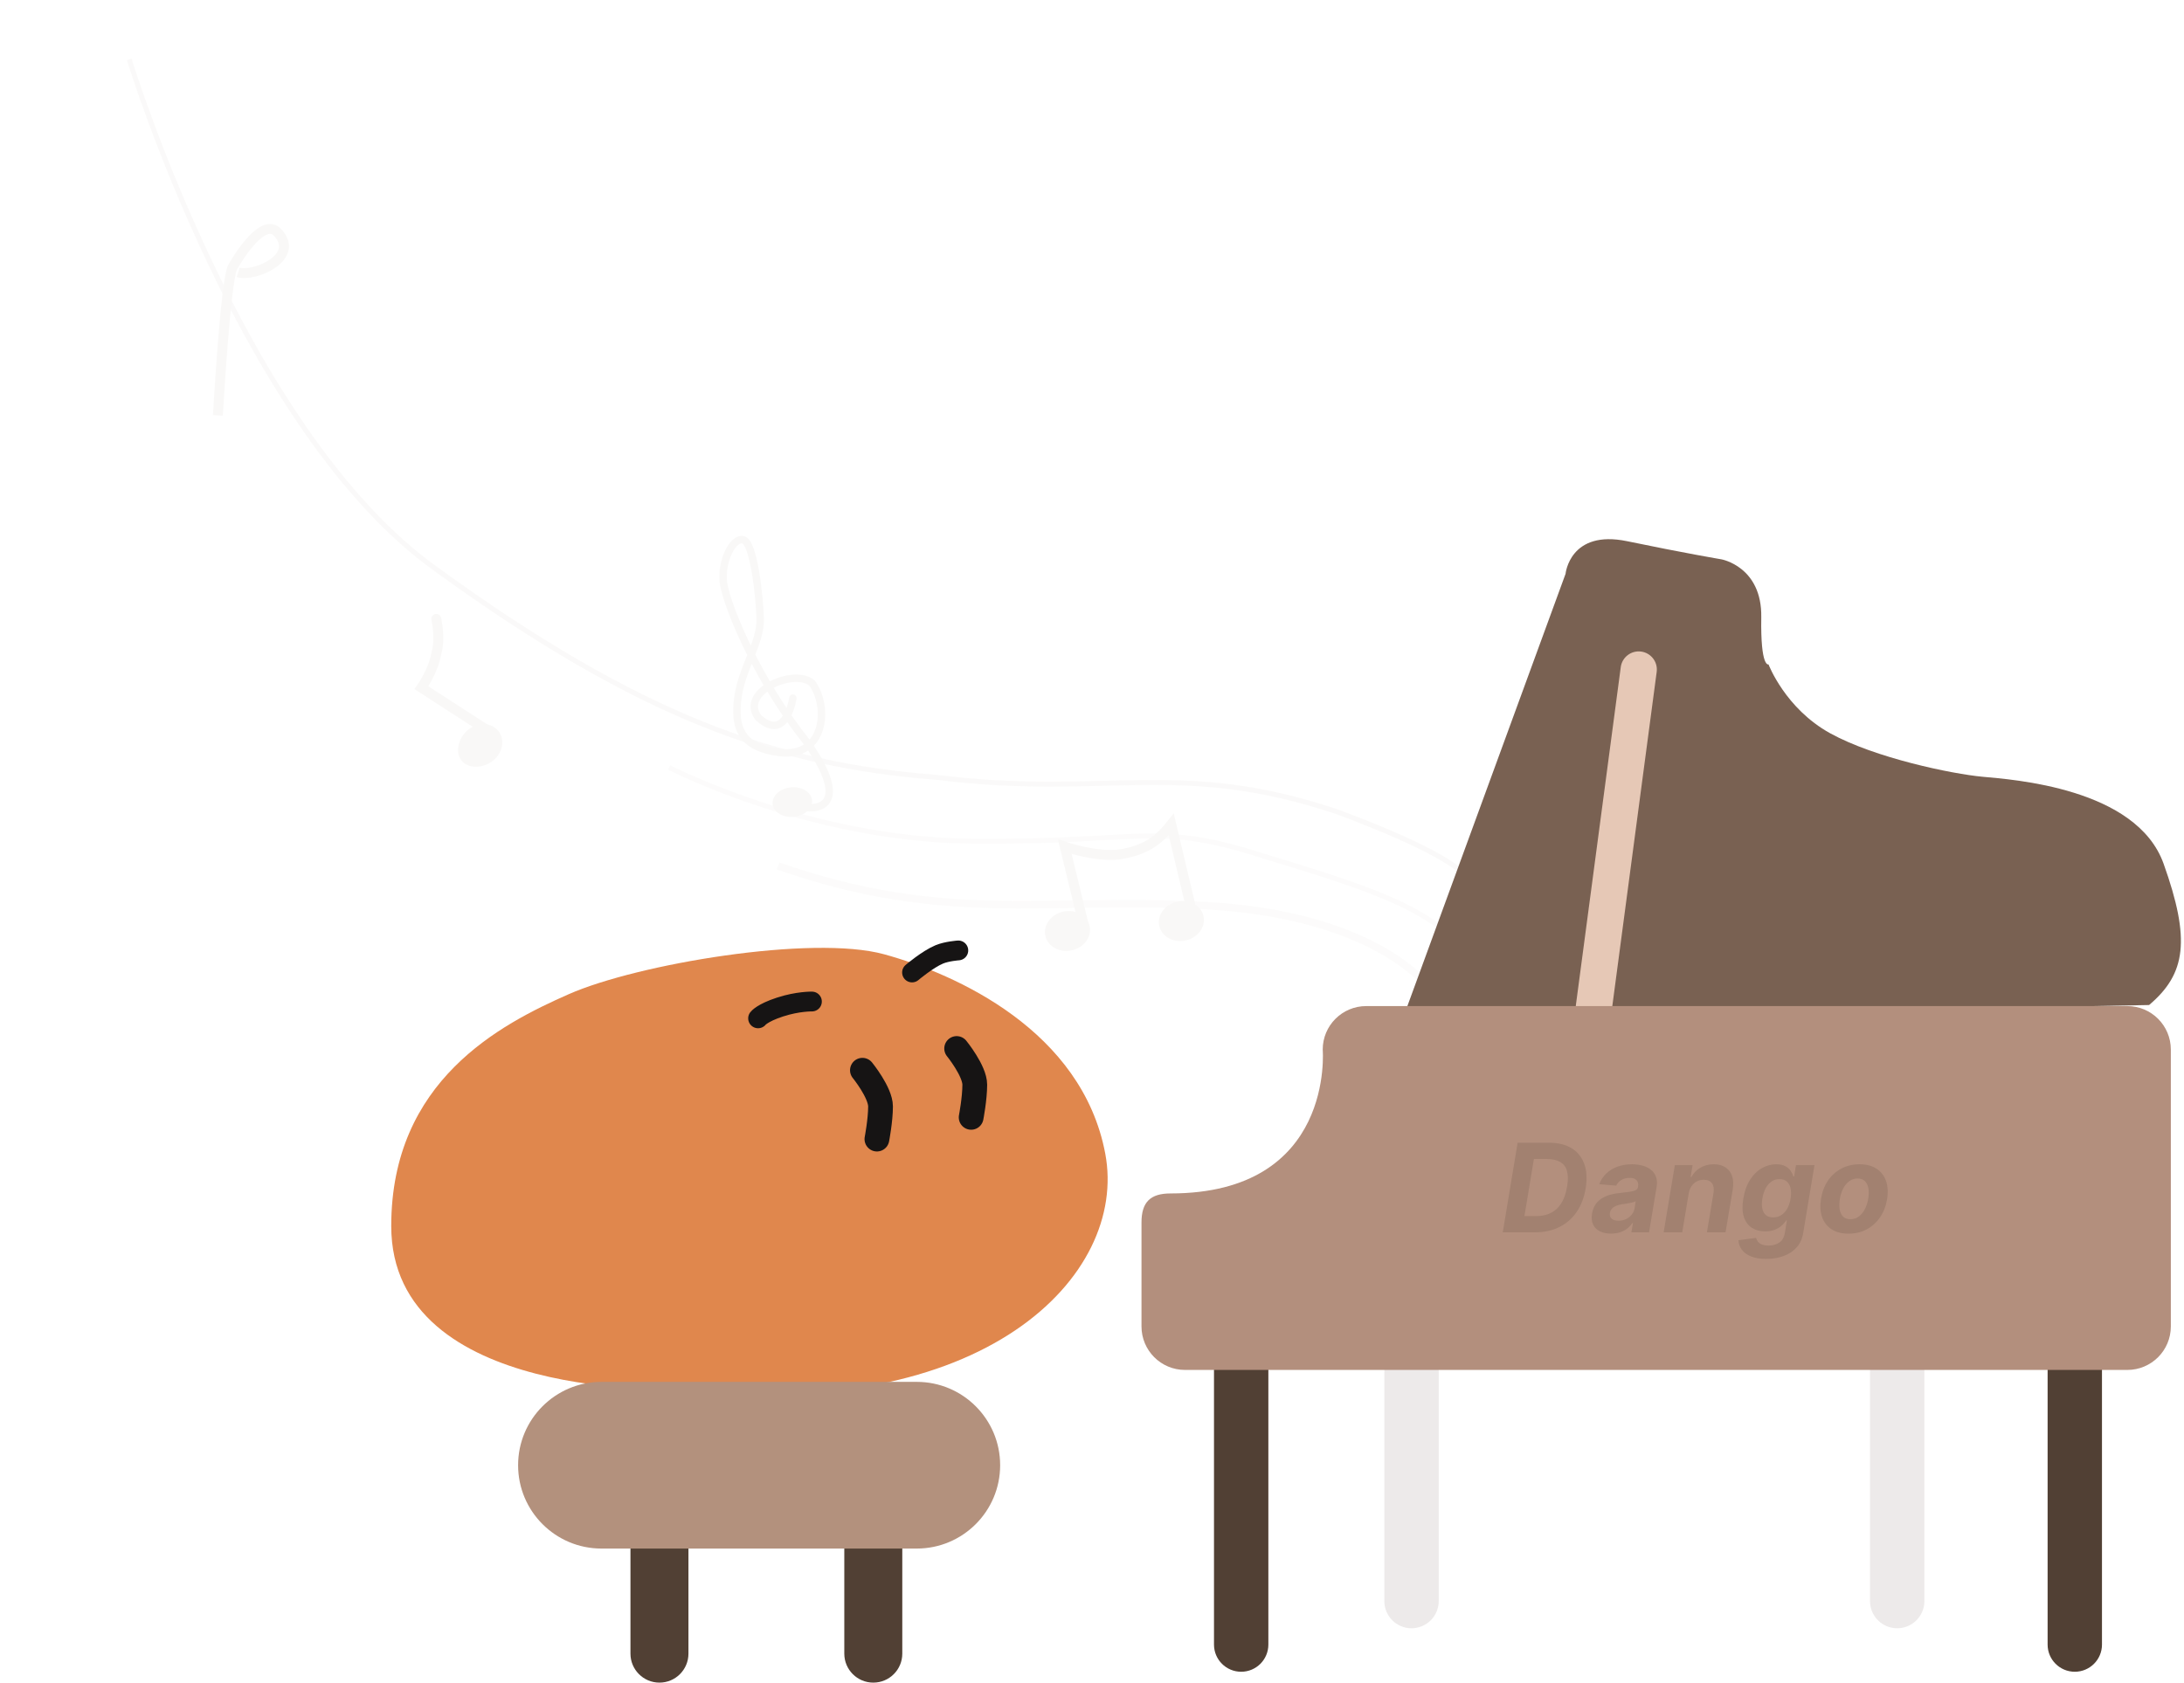 <svg width="441" height="340" viewBox="0 0 441 340" fill="none" xmlns="http://www.w3.org/2000/svg">
<g opacity="0.8" filter="url(#filter0_dddddd_5_868)">
<path d="M26.1 12C26.1 12 48.947 87.105 88.1 115C129.053 144.695 156.648 154.522 189.1 157C223.352 161.278 238.095 153.199 270.1 164C302.307 176.032 297 179.9 297 179.9" stroke="#F9F8F7"/>
</g>
<g opacity="0.502" filter="url(#filter1_dddddd_5_868)">
<path d="M135.1 155C135.1 155 163.168 169.565 196.1 169.9C230.832 170.235 233.278 165.81 255.1 172.9C278.722 179.99 286.516 183.256 294 189.9" stroke="#F9F8F7"/>
</g>
<g opacity="0.53" filter="url(#filter2_dddddd_5_868)">
<path d="M288 198.9C288 198.9 277.27 184.627 243.1 182.9C210.73 181.173 190.702 186.66 157.1 174.9" stroke="#F9F8F7" stroke-width="1.5"/>
</g>
<g filter="url(#filter3_dddddd_5_868)">
<path d="M44 83.9C44 83.9 45.534 56.459 47 53.9C48.466 51.341 53.297 43.847 56.1 47C60.703 51.953 51.369 56.023 48.1 55" stroke="#F9F8F7" stroke-width="2"/>
</g>
<g filter="url(#filter4_dddddd_5_868)">
<path d="M88.1 125C88.1 125 89 129 88.1 132C87.5 135.5 85.1 138.9 85.1 138.9L99 147.9" stroke="#F9F8F7" stroke-width="2" stroke-linecap="round"/>
</g>
<g filter="url(#filter5_dddddd_5_868)">
<path fill-rule="evenodd" clip-rule="evenodd" d="M94.555 147.375C96.527 145.794 99.247 145.912 100.63 147.637C102.013 149.363 101.535 152.043 99.563 153.623C97.591 155.204 94.58 155.348 93.197 153.623C91.814 151.897 92.583 148.955 94.555 147.375Z" fill="#F9F8F7"/>
</g>
<g filter="url(#filter6_dddddd_5_868)">
<path d="M160.842 141.108C160.902 140.698 160.618 140.317 160.208 140.258C159.798 140.198 159.417 140.482 159.358 140.892L160.842 141.108ZM153.1 144.9L152.497 145.346L152.54 145.403L152.592 145.452L153.1 144.9ZM164 138L164.612 137.566L164.564 137.498L164.502 137.443L164 138ZM157.5 152L157.407 152.744L157.417 152.745L157.5 152ZM153.5 125L154.25 124.981L153.5 125ZM150 109L149.879 109.74L150 109ZM146.1 117.9L145.357 118.001L145.359 118.016L145.361 118.03L146.1 117.9ZM163 150L163.615 149.571L163.601 149.551L163.586 149.532L163 150ZM160.1 141C159.358 140.892 159.358 140.892 159.358 140.892C159.358 140.892 159.358 140.892 159.358 140.892C159.358 140.892 159.358 140.892 159.358 140.892C159.358 140.892 159.358 140.893 159.357 140.895C159.357 140.898 159.356 140.903 159.355 140.91C159.353 140.924 159.349 140.946 159.344 140.976C159.334 141.035 159.318 141.124 159.296 141.237C159.252 141.462 159.182 141.78 159.081 142.146C158.877 142.889 158.558 143.784 158.096 144.507C157.628 145.239 157.094 145.674 156.49 145.753C155.887 145.832 154.954 145.589 153.608 144.348L152.592 145.452C154.083 146.825 155.443 147.402 156.685 147.24C157.925 147.078 158.787 146.211 159.36 145.315C159.939 144.409 160.306 143.349 160.527 142.544C160.64 142.136 160.718 141.781 160.768 141.528C160.793 141.4 160.811 141.298 160.823 141.226C160.829 141.19 160.834 141.162 160.837 141.142C160.839 141.132 160.84 141.124 160.841 141.118C160.841 141.116 160.841 141.113 160.842 141.111C160.842 141.111 160.842 141.11 160.842 141.109C160.842 141.109 160.842 141.109 160.842 141.108C160.842 141.108 160.842 141.108 160.1 141ZM153.703 144.454C152.901 143.372 152.906 142.39 153.345 141.503C153.814 140.556 154.819 139.656 156.127 138.962C157.424 138.275 158.936 137.836 160.31 137.753C161.706 137.669 162.831 137.956 163.498 138.557L164.502 137.443C163.407 136.458 161.804 136.161 160.22 136.256C158.616 136.353 156.896 136.857 155.424 137.637C153.964 138.411 152.662 139.504 152.001 140.837C151.311 142.23 151.362 143.814 152.497 145.346L153.703 144.454ZM163.388 138.434C165.016 140.73 165.601 144.237 164.731 147.015C164.301 148.388 163.528 149.547 162.39 150.311C161.256 151.072 159.69 151.489 157.583 151.255L157.417 152.745C159.81 153.011 161.747 152.549 163.226 151.556C164.701 150.566 165.651 149.095 166.162 147.464C167.173 144.235 166.508 140.242 164.612 137.566L163.388 138.434ZM157.593 151.256C153.7 150.769 151.637 149.54 150.584 147.899C149.51 146.226 149.353 143.93 149.743 140.999L148.257 140.801C147.855 143.815 147.948 146.569 149.322 148.71C150.717 150.883 153.3 152.231 157.407 152.744L157.593 151.256ZM149.743 140.999C150.125 138.137 151.238 135.465 152.29 132.81C153.321 130.206 154.315 127.576 154.25 124.981L152.75 125.019C152.806 127.259 151.945 129.607 150.895 132.258C149.865 134.858 148.667 137.718 148.257 140.801L149.743 140.999ZM154.25 124.981C154.199 122.948 153.886 119.005 153.299 115.515C153.007 113.773 152.641 112.11 152.193 110.844C151.97 110.214 151.714 109.644 151.414 109.206C151.127 108.788 150.709 108.356 150.121 108.26L149.879 109.74C149.856 109.736 149.968 109.749 150.176 110.054C150.371 110.338 150.576 110.769 150.779 111.344C151.184 112.488 151.533 114.051 151.82 115.763C152.394 119.18 152.701 123.052 152.75 125.019L154.25 124.981ZM150.121 108.26C149.271 108.12 148.501 108.519 147.9 109.075C147.293 109.637 146.765 110.441 146.346 111.358C145.508 113.193 145.036 115.648 145.357 118.001L146.843 117.799C146.564 115.752 146.979 113.583 147.711 111.981C148.076 111.179 148.502 110.561 148.92 110.175C149.343 109.783 149.667 109.705 149.879 109.74L150.121 108.26ZM145.361 118.03C145.83 120.686 147.617 125.688 150.502 131.546C153.396 137.422 157.424 144.221 162.414 150.468L163.586 149.532C158.676 143.385 154.704 136.683 151.848 130.883C148.983 125.065 147.27 120.214 146.839 117.77L145.361 118.03ZM162.385 150.429C164.838 153.946 166.039 156.476 166.484 158.268C166.925 160.047 166.6 160.99 166.155 161.504C165.682 162.052 164.905 162.317 164.064 162.382C163.214 162.449 162.494 162.297 162.299 162.212L161.701 163.588C162.186 163.799 163.169 163.957 164.181 163.878C165.202 163.798 166.446 163.462 167.29 162.485C168.163 161.475 168.451 159.969 167.94 157.906C167.431 155.856 166.112 153.151 163.615 149.571L162.385 150.429Z" fill="#F9F8F7"/>
</g>
<g filter="url(#filter7_dddddd_5_868)">
<path fill-rule="evenodd" clip-rule="evenodd" d="M159.24 159.09C161.405 158.688 163.496 159.665 163.91 161.273C164.325 162.881 162.906 164.51 160.742 164.912C158.577 165.314 156.486 164.337 156.072 162.729C155.657 161.121 157.076 159.492 159.24 159.09Z" fill="#F9F8F7"/>
</g>
<g filter="url(#filter8_dddddd_5_868)">
<path fill-rule="evenodd" clip-rule="evenodd" d="M214.696 184.122C217.165 183.581 219.549 184.894 220.022 187.055C220.495 189.215 218.877 191.404 216.408 191.944C213.939 192.485 211.555 191.172 211.082 189.011C210.609 186.851 212.227 184.662 214.696 184.122Z" fill="#F9F8F7"/>
</g>
<g filter="url(#filter9_dddddd_5_868)">
<path fill-rule="evenodd" clip-rule="evenodd" d="M237.696 182.122C240.165 181.581 242.549 182.894 243.022 185.055C243.495 187.215 241.877 189.404 239.408 189.944C236.939 190.485 234.555 189.172 234.082 187.011C233.609 184.851 235.227 182.662 237.696 182.122Z" fill="#F9F8F7"/>
</g>
<path fill-rule="evenodd" clip-rule="evenodd" d="M245.133 273.98H256.111V332.162C256.111 335.194 253.653 337.651 250.622 337.651C247.59 337.651 245.133 335.194 245.133 332.162V273.98Z" fill="#514034"/>
<path opacity="0.102" fill-rule="evenodd" clip-rule="evenodd" d="M279.53 265.197H290.508V323.38C290.508 326.412 288.05 328.869 285.019 328.869C281.987 328.869 279.53 326.412 279.53 323.38V265.197Z" fill="#513434"/>
<path opacity="0.102" fill-rule="evenodd" clip-rule="evenodd" d="M377.599 265.197H388.577V323.38C388.577 326.412 386.119 328.869 383.088 328.869C380.056 328.869 377.599 326.412 377.599 323.38V265.197Z" fill="#513434"/>
<path fill-rule="evenodd" clip-rule="evenodd" d="M413.46 273.98H424.438V332.162C424.438 335.194 421.98 337.651 418.949 337.651C415.918 337.651 413.46 335.194 413.46 332.162V273.98Z" fill="#514034"/>
<path fill-rule="evenodd" clip-rule="evenodd" d="M283.188 205.916L316.122 115.897C316.122 115.897 316.978 106.902 328.563 109.31C340.149 111.719 347.591 112.97 347.591 112.97C347.591 112.97 355.812 114.429 355.642 124.679C355.472 134.929 357.106 134.194 357.106 134.194C357.106 134.194 360.468 143.09 369.547 148.099C378.626 153.108 394.19 156.314 400.285 156.881C406.38 157.448 431.399 159.121 436.879 174.446C442.358 189.771 441.42 196.675 433.951 202.988L283.188 205.916Z" fill="#796152"/>
<path fill-rule="evenodd" clip-rule="evenodd" d="M331.377 131.598C333.38 131.864 334.789 133.704 334.523 135.707L325.47 203.904C325.204 205.907 323.364 207.316 321.361 207.05C319.358 206.784 317.949 204.944 318.215 202.941L327.268 134.744C327.534 132.741 329.373 131.332 331.377 131.598Z" fill="#E6C8B6"/>
<path fill-rule="evenodd" clip-rule="evenodd" d="M275.87 203.202H429.56C434.41 203.202 438.342 207.135 438.342 211.984V267.909C438.342 272.759 434.41 276.692 429.56 276.692H239.276C234.426 276.692 230.494 272.759 230.494 267.909C230.494 267.909 230.494 256.008 230.494 246.899C230.494 242.809 232.271 241.045 236.349 241.045C269.589 241.045 267.087 211.984 267.087 211.984C267.087 207.135 271.02 203.202 275.87 203.202Z" fill="#B38F7D"/>
<path opacity="0.3" d="M309.944 248.9H303.442L306.445 230.808H312.824C314.644 230.808 316.154 231.179 317.356 231.921C318.563 232.663 319.414 233.726 319.909 235.11C320.403 236.488 320.492 238.134 320.174 240.048C319.867 241.897 319.258 243.485 318.345 244.81C317.432 246.129 316.263 247.142 314.838 247.849C313.413 248.55 311.781 248.9 309.944 248.9ZM307.815 245.623H310.165C311.301 245.623 312.297 245.411 313.151 244.986C314.01 244.562 314.714 243.909 315.262 243.025C315.816 242.142 316.207 241.011 316.437 239.633C316.655 238.325 316.64 237.265 316.393 236.453C316.151 235.634 315.683 235.036 314.988 234.659C314.293 234.276 313.38 234.085 312.249 234.085H309.732L307.815 245.623ZM325.304 249.156C324.444 249.156 323.699 249.006 323.069 248.706C322.445 248.399 321.985 247.946 321.691 247.345C321.397 246.744 321.323 245.999 321.47 245.11C321.6 244.356 321.844 243.726 322.203 243.22C322.569 242.707 323.013 242.295 323.537 241.983C324.062 241.671 324.642 241.432 325.278 241.267C325.92 241.102 326.582 240.99 327.265 240.932C328.055 240.849 328.697 240.77 329.191 240.693C329.692 240.616 330.066 240.508 330.313 240.366C330.561 240.219 330.711 240.001 330.764 239.712V239.659C330.852 239.106 330.749 238.676 330.455 238.37C330.166 238.057 329.704 237.901 329.068 237.901C328.396 237.901 327.825 238.049 327.354 238.343C326.888 238.638 326.556 239.012 326.355 239.465L322.928 239.182C323.234 238.358 323.696 237.645 324.315 237.044C324.939 236.438 325.69 235.973 326.567 235.649C327.445 235.319 328.429 235.154 329.518 235.154C330.272 235.154 330.976 235.242 331.63 235.419C332.289 235.596 332.857 235.87 333.335 236.241C333.817 236.612 334.165 237.089 334.377 237.672C334.595 238.249 334.639 238.941 334.509 239.748L332.981 248.9H329.412L329.73 247.018H329.624C329.336 247.442 328.982 247.816 328.564 248.14C328.146 248.458 327.666 248.709 327.124 248.891C326.582 249.068 325.976 249.156 325.304 249.156ZM326.815 246.559C327.363 246.559 327.866 246.45 328.326 246.232C328.791 246.008 329.174 245.708 329.474 245.331C329.78 244.954 329.975 244.527 330.057 244.05L330.287 242.61C330.169 242.687 329.998 242.754 329.774 242.813C329.556 242.872 329.318 242.928 329.059 242.981C328.805 243.028 328.549 243.072 328.29 243.114C328.031 243.149 327.798 243.184 327.592 243.22C327.139 243.284 326.732 243.387 326.373 243.529C326.014 243.67 325.722 243.862 325.499 244.103C325.275 244.339 325.136 244.633 325.083 244.986C325.001 245.499 325.122 245.89 325.446 246.161C325.775 246.426 326.232 246.559 326.815 246.559ZM340.989 241.055L339.682 248.9H335.927L338.189 235.331H341.767L341.378 237.725H341.528C341.958 236.93 342.565 236.302 343.348 235.843C344.137 235.384 345.035 235.154 346.043 235.154C346.985 235.154 347.771 235.36 348.401 235.772C349.037 236.185 349.485 236.771 349.744 237.53C350.009 238.29 350.053 239.2 349.877 240.26L348.428 248.9H344.664L345.998 240.932C346.134 240.101 346.028 239.453 345.68 238.988C345.339 238.517 344.788 238.281 344.028 238.281C343.522 238.281 343.057 238.39 342.633 238.608C342.208 238.826 341.852 239.144 341.564 239.562C341.281 239.975 341.089 240.472 340.989 241.055ZM356.641 254.271C355.416 254.271 354.395 254.103 353.576 253.768C352.763 253.438 352.145 252.987 351.721 252.416C351.303 251.845 351.073 251.203 351.032 250.49L354.601 250.022C354.665 250.299 354.789 250.555 354.972 250.791C355.16 251.026 355.428 251.215 355.776 251.356C356.129 251.497 356.585 251.568 357.145 251.568C357.964 251.568 358.676 251.368 359.283 250.967C359.889 250.573 360.263 249.91 360.405 248.98L360.811 246.497H360.652C360.428 246.874 360.122 247.23 359.733 247.566C359.351 247.902 358.882 248.176 358.329 248.388C357.781 248.6 357.148 248.706 356.429 248.706C355.405 248.706 354.515 248.47 353.761 247.999C353.013 247.522 352.472 246.795 352.136 245.817C351.806 244.833 351.765 243.591 352.012 242.089C352.271 240.552 352.737 239.268 353.408 238.237C354.079 237.206 354.875 236.435 355.793 235.923C356.712 235.41 357.669 235.154 358.664 235.154C359.424 235.154 360.037 235.284 360.502 235.543C360.973 235.796 361.335 236.114 361.589 236.497C361.842 236.874 362.021 237.245 362.127 237.61H362.278L362.649 235.331H366.386L364.106 249.033C363.924 250.193 363.485 251.159 362.79 251.93C362.101 252.708 361.226 253.291 360.166 253.679C359.106 254.074 357.931 254.271 356.641 254.271ZM358.055 245.879C358.656 245.879 359.194 245.729 359.672 245.428C360.154 245.122 360.558 244.686 360.882 244.121C361.206 243.549 361.432 242.866 361.562 242.071C361.692 241.276 361.689 240.587 361.553 240.004C361.424 239.415 361.17 238.959 360.793 238.635C360.422 238.311 359.934 238.149 359.327 238.149C358.703 238.149 358.155 238.317 357.684 238.652C357.213 238.982 356.821 239.442 356.509 240.03C356.203 240.619 355.988 241.3 355.864 242.071C355.734 242.854 355.729 243.532 355.846 244.103C355.97 244.668 356.214 245.107 356.58 245.419C356.945 245.726 357.436 245.879 358.055 245.879ZM373.267 249.165C371.883 249.165 370.738 248.871 369.831 248.282C368.924 247.687 368.285 246.862 367.914 245.808C367.549 244.748 367.481 243.514 367.711 242.107C367.934 240.717 368.4 239.5 369.106 238.458C369.813 237.416 370.711 236.606 371.801 236.029C372.89 235.446 374.118 235.154 375.485 235.154C376.863 235.154 378.005 235.451 378.912 236.046C379.819 236.635 380.458 237.46 380.829 238.52C381.201 239.58 381.271 240.814 381.042 242.221C380.812 243.605 380.341 244.819 379.628 245.861C378.915 246.903 378.017 247.716 376.934 248.299C375.85 248.876 374.628 249.165 373.267 249.165ZM373.638 246.25C374.274 246.25 374.837 246.07 375.326 245.711C375.82 245.346 376.23 244.851 376.554 244.227C376.884 243.597 377.113 242.884 377.243 242.089C377.372 241.306 377.381 240.611 377.269 240.004C377.157 239.391 376.922 238.909 376.563 238.555C376.209 238.202 375.723 238.025 375.105 238.025C374.469 238.025 373.903 238.208 373.409 238.573C372.914 238.932 372.505 239.427 372.181 240.057C371.857 240.687 371.63 241.403 371.501 242.204C371.377 242.981 371.368 243.676 371.474 244.289C371.58 244.895 371.813 245.375 372.172 245.729C372.531 246.076 373.02 246.25 373.638 246.25Z" fill="#796152"/>
<path fill-rule="evenodd" clip-rule="evenodd" d="M127.304 311.304H139.013V333.992C139.013 337.226 136.392 339.847 133.158 339.847C129.925 339.847 127.304 337.226 127.304 333.992V311.304Z" fill="#514034"/>
<path fill-rule="evenodd" clip-rule="evenodd" d="M170.483 311.304H182.193V333.992C182.193 337.226 179.572 339.847 176.338 339.847C173.104 339.847 170.483 337.226 170.483 333.992V311.304Z" fill="#514034"/>
<path fill-rule="evenodd" clip-rule="evenodd" d="M137.548 280.565C137.548 280.565 79 283.286 79 247.632C79 218.276 101.025 206.887 114.861 200.792C128.696 194.697 163.982 188.746 178.533 192.742C193.083 196.738 218.493 208.192 223.176 232.994C227.858 257.797 198.446 287.616 137.548 280.565Z" fill="#E0874D"/>
<path fill-rule="evenodd" clip-rule="evenodd" d="M121.449 279.103H185.12C194.417 279.103 201.953 286.639 201.953 295.935C201.953 305.232 194.417 312.768 185.12 312.768H121.449C112.152 312.768 104.616 305.232 104.616 295.935C104.616 286.639 112.152 279.103 121.449 279.103Z" fill="#B3917D"/>
<path d="M153.075 205.678C153.075 205.678 153.869 204.584 157.495 203.399C161.122 202.216 163.945 202.283 163.945 202.283" stroke="#161414" stroke-width="4" stroke-linecap="round" stroke-linejoin="round"/>
<path d="M184.163 196.415C184.163 196.415 187.305 193.751 189.65 192.769C191.189 192.124 193.507 191.962 193.507 191.962" stroke="#161414" stroke-width="4" stroke-linecap="round" stroke-linejoin="round"/>
<path d="M193.17 211.77C193.17 211.77 196.832 216.274 196.829 219.089C196.825 221.903 196.097 225.676 196.097 225.676" stroke="#161414" stroke-width="5" stroke-linecap="round" stroke-linejoin="round"/>
<path d="M174.141 216.162C174.141 216.162 177.804 220.666 177.801 223.48C177.797 226.294 177.069 230.067 177.069 230.067" stroke="#161414" stroke-width="5" stroke-linecap="round" stroke-linejoin="round"/>
<g opacity="0.2" filter="url(#filter10_dddddd_5_868)">
<path d="M11.912 32.934C13.237 41.204 17.584 61.048 24.378 74.27C31.171 87.491 41.348 98.643 45.588 102.566" stroke="white"/>
</g>
<g filter="url(#filter11_dddddd_5_868)">
<path d="M219 187.5L215 171C218 172 223 173.115 226.5 172.5C232.191 171.5 234.5 169 236.5 166.5L241 185.5" stroke="#F9F8F7" stroke-width="2" stroke-linecap="round"/>
</g>
<defs>
<filter id="filter0_dddddd_5_868" x="14.686" y="0.919" width="294.075" height="190.319" filterUnits="userSpaceOnUse" color-interpolation-filters="sRGB">
<feFlood flood-opacity="0" result="BackgroundImageFix"/>
<feColorMatrix in="SourceAlpha" type="matrix" values="0 0 0 0 0 0 0 0 0 0 0 0 0 0 0 0 0 0 127 0" result="hardAlpha"/>
<feOffset/>
<feGaussianBlur stdDeviation="0.13"/>
<feColorMatrix type="matrix" values="0 0 0 0 0.996 0 0 0 0 0.973 0 0 0 0 0.863 0 0 0 1 0"/>
<feBlend mode="normal" in2="BackgroundImageFix" result="effect1_dropShadow_5_868"/>
<feColorMatrix in="SourceAlpha" type="matrix" values="0 0 0 0 0 0 0 0 0 0 0 0 0 0 0 0 0 0 127 0" result="hardAlpha"/>
<feOffset/>
<feGaussianBlur stdDeviation="0.26"/>
<feColorMatrix type="matrix" values="0 0 0 0 0.996 0 0 0 0 0.973 0 0 0 0 0.863 0 0 0 1 0"/>
<feBlend mode="normal" in2="effect1_dropShadow_5_868" result="effect2_dropShadow_5_868"/>
<feColorMatrix in="SourceAlpha" type="matrix" values="0 0 0 0 0 0 0 0 0 0 0 0 0 0 0 0 0 0 127 0" result="hardAlpha"/>
<feOffset/>
<feGaussianBlur stdDeviation="0.911"/>
<feColorMatrix type="matrix" values="0 0 0 0 0.996 0 0 0 0 0.973 0 0 0 0 0.863 0 0 0 1 0"/>
<feBlend mode="normal" in2="effect2_dropShadow_5_868" result="effect3_dropShadow_5_868"/>
<feColorMatrix in="SourceAlpha" type="matrix" values="0 0 0 0 0 0 0 0 0 0 0 0 0 0 0 0 0 0 127 0" result="hardAlpha"/>
<feOffset/>
<feGaussianBlur stdDeviation="1.823"/>
<feColorMatrix type="matrix" values="0 0 0 0 0.996 0 0 0 0 0.973 0 0 0 0 0.863 0 0 0 1 0"/>
<feBlend mode="normal" in2="effect3_dropShadow_5_868" result="effect4_dropShadow_5_868"/>
<feColorMatrix in="SourceAlpha" type="matrix" values="0 0 0 0 0 0 0 0 0 0 0 0 0 0 0 0 0 0 127 0" result="hardAlpha"/>
<feOffset/>
<feGaussianBlur stdDeviation="3.124"/>
<feColorMatrix type="matrix" values="0 0 0 0 0.996 0 0 0 0 0.973 0 0 0 0 0.863 0 0 0 1 0"/>
<feBlend mode="normal" in2="effect4_dropShadow_5_868" result="effect5_dropShadow_5_868"/>
<feColorMatrix in="SourceAlpha" type="matrix" values="0 0 0 0 0 0 0 0 0 0 0 0 0 0 0 0 0 0 127 0" result="hardAlpha"/>
<feOffset/>
<feGaussianBlur stdDeviation="5.468"/>
<feColorMatrix type="matrix" values="0 0 0 0 0.996 0 0 0 0 0.973 0 0 0 0 0.863 0 0 0 1 0"/>
<feBlend mode="normal" in2="effect5_dropShadow_5_868" result="effect6_dropShadow_5_868"/>
<feBlend mode="normal" in="SourceGraphic" in2="effect6_dropShadow_5_868" result="shape"/>
</filter>
<filter id="filter1_dddddd_5_868" x="128.463" y="148.149" width="172.275" height="48.531" filterUnits="userSpaceOnUse" color-interpolation-filters="sRGB">
<feFlood flood-opacity="0" result="BackgroundImageFix"/>
<feColorMatrix in="SourceAlpha" type="matrix" values="0 0 0 0 0 0 0 0 0 0 0 0 0 0 0 0 0 0 127 0" result="hardAlpha"/>
<feOffset/>
<feGaussianBlur stdDeviation="0.076"/>
<feColorMatrix type="matrix" values="0 0 0 0 0.996 0 0 0 0 0.973 0 0 0 0 0.863 0 0 0 1 0"/>
<feBlend mode="normal" in2="BackgroundImageFix" result="effect1_dropShadow_5_868"/>
<feColorMatrix in="SourceAlpha" type="matrix" values="0 0 0 0 0 0 0 0 0 0 0 0 0 0 0 0 0 0 127 0" result="hardAlpha"/>
<feOffset/>
<feGaussianBlur stdDeviation="0.153"/>
<feColorMatrix type="matrix" values="0 0 0 0 0.996 0 0 0 0 0.973 0 0 0 0 0.863 0 0 0 1 0"/>
<feBlend mode="normal" in2="effect1_dropShadow_5_868" result="effect2_dropShadow_5_868"/>
<feColorMatrix in="SourceAlpha" type="matrix" values="0 0 0 0 0 0 0 0 0 0 0 0 0 0 0 0 0 0 127 0" result="hardAlpha"/>
<feOffset/>
<feGaussianBlur stdDeviation="0.534"/>
<feColorMatrix type="matrix" values="0 0 0 0 0.996 0 0 0 0 0.973 0 0 0 0 0.863 0 0 0 1 0"/>
<feBlend mode="normal" in2="effect2_dropShadow_5_868" result="effect3_dropShadow_5_868"/>
<feColorMatrix in="SourceAlpha" type="matrix" values="0 0 0 0 0 0 0 0 0 0 0 0 0 0 0 0 0 0 127 0" result="hardAlpha"/>
<feOffset/>
<feGaussianBlur stdDeviation="1.068"/>
<feColorMatrix type="matrix" values="0 0 0 0 0.996 0 0 0 0 0.973 0 0 0 0 0.863 0 0 0 1 0"/>
<feBlend mode="normal" in2="effect3_dropShadow_5_868" result="effect4_dropShadow_5_868"/>
<feColorMatrix in="SourceAlpha" type="matrix" values="0 0 0 0 0 0 0 0 0 0 0 0 0 0 0 0 0 0 127 0" result="hardAlpha"/>
<feOffset/>
<feGaussianBlur stdDeviation="1.831"/>
<feColorMatrix type="matrix" values="0 0 0 0 0.996 0 0 0 0 0.973 0 0 0 0 0.863 0 0 0 1 0"/>
<feBlend mode="normal" in2="effect4_dropShadow_5_868" result="effect5_dropShadow_5_868"/>
<feColorMatrix in="SourceAlpha" type="matrix" values="0 0 0 0 0 0 0 0 0 0 0 0 0 0 0 0 0 0 127 0" result="hardAlpha"/>
<feOffset/>
<feGaussianBlur stdDeviation="3.203"/>
<feColorMatrix type="matrix" values="0 0 0 0 0.996 0 0 0 0 0.973 0 0 0 0 0.863 0 0 0 1 0"/>
<feBlend mode="normal" in2="effect5_dropShadow_5_868" result="effect6_dropShadow_5_868"/>
<feBlend mode="normal" in="SourceGraphic" in2="effect6_dropShadow_5_868" result="shape"/>
</filter>
<filter id="filter2_dddddd_5_868" x="151.574" y="168.914" width="142.302" height="35.715" filterUnits="userSpaceOnUse" color-interpolation-filters="sRGB">
<feFlood flood-opacity="0" result="BackgroundImageFix"/>
<feColorMatrix in="SourceAlpha" type="matrix" values="0 0 0 0 0 0 0 0 0 0 0 0 0 0 0 0 0 0 127 0" result="hardAlpha"/>
<feOffset/>
<feGaussianBlur stdDeviation="0.063"/>
<feColorMatrix type="matrix" values="0 0 0 0 0.996 0 0 0 0 0.973 0 0 0 0 0.863 0 0 0 1 0"/>
<feBlend mode="normal" in2="BackgroundImageFix" result="effect1_dropShadow_5_868"/>
<feColorMatrix in="SourceAlpha" type="matrix" values="0 0 0 0 0 0 0 0 0 0 0 0 0 0 0 0 0 0 127 0" result="hardAlpha"/>
<feOffset/>
<feGaussianBlur stdDeviation="0.126"/>
<feColorMatrix type="matrix" values="0 0 0 0 0.996 0 0 0 0 0.973 0 0 0 0 0.863 0 0 0 1 0"/>
<feBlend mode="normal" in2="effect1_dropShadow_5_868" result="effect2_dropShadow_5_868"/>
<feColorMatrix in="SourceAlpha" type="matrix" values="0 0 0 0 0 0 0 0 0 0 0 0 0 0 0 0 0 0 127 0" result="hardAlpha"/>
<feOffset/>
<feGaussianBlur stdDeviation="0.44"/>
<feColorMatrix type="matrix" values="0 0 0 0 0.996 0 0 0 0 0.973 0 0 0 0 0.863 0 0 0 1 0"/>
<feBlend mode="normal" in2="effect2_dropShadow_5_868" result="effect3_dropShadow_5_868"/>
<feColorMatrix in="SourceAlpha" type="matrix" values="0 0 0 0 0 0 0 0 0 0 0 0 0 0 0 0 0 0 127 0" result="hardAlpha"/>
<feOffset/>
<feGaussianBlur stdDeviation="0.88"/>
<feColorMatrix type="matrix" values="0 0 0 0 0.996 0 0 0 0 0.973 0 0 0 0 0.863 0 0 0 1 0"/>
<feBlend mode="normal" in2="effect3_dropShadow_5_868" result="effect4_dropShadow_5_868"/>
<feColorMatrix in="SourceAlpha" type="matrix" values="0 0 0 0 0 0 0 0 0 0 0 0 0 0 0 0 0 0 127 0" result="hardAlpha"/>
<feOffset/>
<feGaussianBlur stdDeviation="1.508"/>
<feColorMatrix type="matrix" values="0 0 0 0 0.996 0 0 0 0 0.973 0 0 0 0 0.863 0 0 0 1 0"/>
<feBlend mode="normal" in2="effect4_dropShadow_5_868" result="effect5_dropShadow_5_868"/>
<feColorMatrix in="SourceAlpha" type="matrix" values="0 0 0 0 0 0 0 0 0 0 0 0 0 0 0 0 0 0 127 0" result="hardAlpha"/>
<feOffset/>
<feGaussianBlur stdDeviation="2.639"/>
<feColorMatrix type="matrix" values="0 0 0 0 0.996 0 0 0 0 0.973 0 0 0 0 0.863 0 0 0 1 0"/>
<feBlend mode="normal" in2="effect5_dropShadow_5_868" result="effect6_dropShadow_5_868"/>
<feBlend mode="normal" in="SourceGraphic" in2="effect6_dropShadow_5_868" result="shape"/>
</filter>
<filter id="filter3_dddddd_5_868" x="41.483" y="43.72" width="18.388" height="41.754" filterUnits="userSpaceOnUse" color-interpolation-filters="sRGB">
<feFlood flood-opacity="0" result="BackgroundImageFix"/>
<feColorMatrix in="SourceAlpha" type="matrix" values="0 0 0 0 0 0 0 0 0 0 0 0 0 0 0 0 0 0 127 0" result="hardAlpha"/>
<feOffset/>
<feGaussianBlur stdDeviation="0.018"/>
<feColorMatrix type="matrix" values="0 0 0 0 0.996 0 0 0 0 0.973 0 0 0 0 0.863 0 0 0 1 0"/>
<feBlend mode="normal" in2="BackgroundImageFix" result="effect1_dropShadow_5_868"/>
<feColorMatrix in="SourceAlpha" type="matrix" values="0 0 0 0 0 0 0 0 0 0 0 0 0 0 0 0 0 0 127 0" result="hardAlpha"/>
<feOffset/>
<feGaussianBlur stdDeviation="0.036"/>
<feColorMatrix type="matrix" values="0 0 0 0 0.996 0 0 0 0 0.973 0 0 0 0 0.863 0 0 0 1 0"/>
<feBlend mode="normal" in2="effect1_dropShadow_5_868" result="effect2_dropShadow_5_868"/>
<feColorMatrix in="SourceAlpha" type="matrix" values="0 0 0 0 0 0 0 0 0 0 0 0 0 0 0 0 0 0 127 0" result="hardAlpha"/>
<feOffset/>
<feGaussianBlur stdDeviation="0.127"/>
<feColorMatrix type="matrix" values="0 0 0 0 0.996 0 0 0 0 0.973 0 0 0 0 0.863 0 0 0 1 0"/>
<feBlend mode="normal" in2="effect2_dropShadow_5_868" result="effect3_dropShadow_5_868"/>
<feColorMatrix in="SourceAlpha" type="matrix" values="0 0 0 0 0 0 0 0 0 0 0 0 0 0 0 0 0 0 127 0" result="hardAlpha"/>
<feOffset/>
<feGaussianBlur stdDeviation="0.253"/>
<feColorMatrix type="matrix" values="0 0 0 0 0.996 0 0 0 0 0.973 0 0 0 0 0.863 0 0 0 1 0"/>
<feBlend mode="normal" in2="effect3_dropShadow_5_868" result="effect4_dropShadow_5_868"/>
<feColorMatrix in="SourceAlpha" type="matrix" values="0 0 0 0 0 0 0 0 0 0 0 0 0 0 0 0 0 0 127 0" result="hardAlpha"/>
<feOffset/>
<feGaussianBlur stdDeviation="0.434"/>
<feColorMatrix type="matrix" values="0 0 0 0 0.996 0 0 0 0 0.973 0 0 0 0 0.863 0 0 0 1 0"/>
<feBlend mode="normal" in2="effect4_dropShadow_5_868" result="effect5_dropShadow_5_868"/>
<feColorMatrix in="SourceAlpha" type="matrix" values="0 0 0 0 0 0 0 0 0 0 0 0 0 0 0 0 0 0 127 0" result="hardAlpha"/>
<feOffset/>
<feGaussianBlur stdDeviation="0.759"/>
<feColorMatrix type="matrix" values="0 0 0 0 0.996 0 0 0 0 0.973 0 0 0 0 0.863 0 0 0 1 0"/>
<feBlend mode="normal" in2="effect5_dropShadow_5_868" result="effect6_dropShadow_5_868"/>
<feBlend mode="normal" in="SourceGraphic" in2="effect6_dropShadow_5_868" result="shape"/>
</filter>
<filter id="filter4_dddddd_5_868" x="80.22" y="120.537" width="23.242" height="31.825" filterUnits="userSpaceOnUse" color-interpolation-filters="sRGB">
<feFlood flood-opacity="0" result="BackgroundImageFix"/>
<feColorMatrix in="SourceAlpha" type="matrix" values="0 0 0 0 0 0 0 0 0 0 0 0 0 0 0 0 0 0 127 0" result="hardAlpha"/>
<feOffset/>
<feGaussianBlur stdDeviation="0.041"/>
<feColorMatrix type="matrix" values="0 0 0 0 0.996 0 0 0 0 0.988 0 0 0 0 0.945 0 0 0 1 0"/>
<feBlend mode="normal" in2="BackgroundImageFix" result="effect1_dropShadow_5_868"/>
<feColorMatrix in="SourceAlpha" type="matrix" values="0 0 0 0 0 0 0 0 0 0 0 0 0 0 0 0 0 0 127 0" result="hardAlpha"/>
<feOffset/>
<feGaussianBlur stdDeviation="0.082"/>
<feColorMatrix type="matrix" values="0 0 0 0 0.996 0 0 0 0 0.988 0 0 0 0 0.945 0 0 0 1 0"/>
<feBlend mode="normal" in2="effect1_dropShadow_5_868" result="effect2_dropShadow_5_868"/>
<feColorMatrix in="SourceAlpha" type="matrix" values="0 0 0 0 0 0 0 0 0 0 0 0 0 0 0 0 0 0 127 0" result="hardAlpha"/>
<feOffset/>
<feGaussianBlur stdDeviation="0.289"/>
<feColorMatrix type="matrix" values="0 0 0 0 0.996 0 0 0 0 0.988 0 0 0 0 0.945 0 0 0 1 0"/>
<feBlend mode="normal" in2="effect2_dropShadow_5_868" result="effect3_dropShadow_5_868"/>
<feColorMatrix in="SourceAlpha" type="matrix" values="0 0 0 0 0 0 0 0 0 0 0 0 0 0 0 0 0 0 127 0" result="hardAlpha"/>
<feOffset/>
<feGaussianBlur stdDeviation="0.577"/>
<feColorMatrix type="matrix" values="0 0 0 0 0.996 0 0 0 0 0.988 0 0 0 0 0.945 0 0 0 1 0"/>
<feBlend mode="normal" in2="effect3_dropShadow_5_868" result="effect4_dropShadow_5_868"/>
<feColorMatrix in="SourceAlpha" type="matrix" values="0 0 0 0 0 0 0 0 0 0 0 0 0 0 0 0 0 0 127 0" result="hardAlpha"/>
<feOffset/>
<feGaussianBlur stdDeviation="0.989"/>
<feColorMatrix type="matrix" values="0 0 0 0 0.996 0 0 0 0 0.988 0 0 0 0 0.945 0 0 0 1 0"/>
<feBlend mode="normal" in2="effect4_dropShadow_5_868" result="effect5_dropShadow_5_868"/>
<feColorMatrix in="SourceAlpha" type="matrix" values="0 0 0 0 0 0 0 0 0 0 0 0 0 0 0 0 0 0 127 0" result="hardAlpha"/>
<feOffset/>
<feGaussianBlur stdDeviation="1.731"/>
<feColorMatrix type="matrix" values="0 0 0 0 0.996 0 0 0 0 0.988 0 0 0 0 0.945 0 0 0 1 0"/>
<feBlend mode="normal" in2="effect5_dropShadow_5_868" result="effect6_dropShadow_5_868"/>
<feBlend mode="normal" in="SourceGraphic" in2="effect6_dropShadow_5_868" result="shape"/>
</filter>
<filter id="filter5_dddddd_5_868" x="91.145" y="144.912" width="11.625" height="11.3" filterUnits="userSpaceOnUse" color-interpolation-filters="sRGB">
<feFlood flood-opacity="0" result="BackgroundImageFix"/>
<feColorMatrix in="SourceAlpha" type="matrix" values="0 0 0 0 0 0 0 0 0 0 0 0 0 0 0 0 0 0 127 0" result="hardAlpha"/>
<feOffset/>
<feGaussianBlur stdDeviation="0.016"/>
<feColorMatrix type="matrix" values="0 0 0 0 0.996 0 0 0 0 0.988 0 0 0 0 0.945 0 0 0 1 0"/>
<feBlend mode="normal" in2="BackgroundImageFix" result="effect1_dropShadow_5_868"/>
<feColorMatrix in="SourceAlpha" type="matrix" values="0 0 0 0 0 0 0 0 0 0 0 0 0 0 0 0 0 0 127 0" result="hardAlpha"/>
<feOffset/>
<feGaussianBlur stdDeviation="0.032"/>
<feColorMatrix type="matrix" values="0 0 0 0 0.996 0 0 0 0 0.988 0 0 0 0 0.945 0 0 0 1 0"/>
<feBlend mode="normal" in2="effect1_dropShadow_5_868" result="effect2_dropShadow_5_868"/>
<feColorMatrix in="SourceAlpha" type="matrix" values="0 0 0 0 0 0 0 0 0 0 0 0 0 0 0 0 0 0 127 0" result="hardAlpha"/>
<feOffset/>
<feGaussianBlur stdDeviation="0.112"/>
<feColorMatrix type="matrix" values="0 0 0 0 0.996 0 0 0 0 0.988 0 0 0 0 0.945 0 0 0 1 0"/>
<feBlend mode="normal" in2="effect2_dropShadow_5_868" result="effect3_dropShadow_5_868"/>
<feColorMatrix in="SourceAlpha" type="matrix" values="0 0 0 0 0 0 0 0 0 0 0 0 0 0 0 0 0 0 127 0" result="hardAlpha"/>
<feOffset/>
<feGaussianBlur stdDeviation="0.225"/>
<feColorMatrix type="matrix" values="0 0 0 0 0.996 0 0 0 0 0.988 0 0 0 0 0.945 0 0 0 1 0"/>
<feBlend mode="normal" in2="effect3_dropShadow_5_868" result="effect4_dropShadow_5_868"/>
<feColorMatrix in="SourceAlpha" type="matrix" values="0 0 0 0 0 0 0 0 0 0 0 0 0 0 0 0 0 0 127 0" result="hardAlpha"/>
<feOffset/>
<feGaussianBlur stdDeviation="0.386"/>
<feColorMatrix type="matrix" values="0 0 0 0 0.996 0 0 0 0 0.988 0 0 0 0 0.945 0 0 0 1 0"/>
<feBlend mode="normal" in2="effect4_dropShadow_5_868" result="effect5_dropShadow_5_868"/>
<feColorMatrix in="SourceAlpha" type="matrix" values="0 0 0 0 0 0 0 0 0 0 0 0 0 0 0 0 0 0 127 0" result="hardAlpha"/>
<feOffset/>
<feGaussianBlur stdDeviation="0.675"/>
<feColorMatrix type="matrix" values="0 0 0 0 0.996 0 0 0 0 0.988 0 0 0 0 0.945 0 0 0 1 0"/>
<feBlend mode="normal" in2="effect5_dropShadow_5_868" result="effect6_dropShadow_5_868"/>
<feBlend mode="normal" in="SourceGraphic" in2="effect6_dropShadow_5_868" result="shape"/>
</filter>
<filter id="filter6_dddddd_5_868" x="143.072" y="106.048" width="27.305" height="60.035" filterUnits="userSpaceOnUse" color-interpolation-filters="sRGB">
<feFlood flood-opacity="0" result="BackgroundImageFix"/>
<feColorMatrix in="SourceAlpha" type="matrix" values="0 0 0 0 0 0 0 0 0 0 0 0 0 0 0 0 0 0 127 0" result="hardAlpha"/>
<feOffset/>
<feGaussianBlur stdDeviation="0.026"/>
<feColorMatrix type="matrix" values="0 0 0 0 0.996 0 0 0 0 0.973 0 0 0 0 0.863 0 0 0 1 0"/>
<feBlend mode="normal" in2="BackgroundImageFix" result="effect1_dropShadow_5_868"/>
<feColorMatrix in="SourceAlpha" type="matrix" values="0 0 0 0 0 0 0 0 0 0 0 0 0 0 0 0 0 0 127 0" result="hardAlpha"/>
<feOffset/>
<feGaussianBlur stdDeviation="0.052"/>
<feColorMatrix type="matrix" values="0 0 0 0 0.996 0 0 0 0 0.973 0 0 0 0 0.863 0 0 0 1 0"/>
<feBlend mode="normal" in2="effect1_dropShadow_5_868" result="effect2_dropShadow_5_868"/>
<feColorMatrix in="SourceAlpha" type="matrix" values="0 0 0 0 0 0 0 0 0 0 0 0 0 0 0 0 0 0 127 0" result="hardAlpha"/>
<feOffset/>
<feGaussianBlur stdDeviation="0.182"/>
<feColorMatrix type="matrix" values="0 0 0 0 0.996 0 0 0 0 0.973 0 0 0 0 0.863 0 0 0 1 0"/>
<feBlend mode="normal" in2="effect2_dropShadow_5_868" result="effect3_dropShadow_5_868"/>
<feColorMatrix in="SourceAlpha" type="matrix" values="0 0 0 0 0 0 0 0 0 0 0 0 0 0 0 0 0 0 127 0" result="hardAlpha"/>
<feOffset/>
<feGaussianBlur stdDeviation="0.364"/>
<feColorMatrix type="matrix" values="0 0 0 0 0.996 0 0 0 0 0.973 0 0 0 0 0.863 0 0 0 1 0"/>
<feBlend mode="normal" in2="effect3_dropShadow_5_868" result="effect4_dropShadow_5_868"/>
<feColorMatrix in="SourceAlpha" type="matrix" values="0 0 0 0 0 0 0 0 0 0 0 0 0 0 0 0 0 0 127 0" result="hardAlpha"/>
<feOffset/>
<feGaussianBlur stdDeviation="0.624"/>
<feColorMatrix type="matrix" values="0 0 0 0 0.996 0 0 0 0 0.973 0 0 0 0 0.863 0 0 0 1 0"/>
<feBlend mode="normal" in2="effect4_dropShadow_5_868" result="effect5_dropShadow_5_868"/>
<feColorMatrix in="SourceAlpha" type="matrix" values="0 0 0 0 0 0 0 0 0 0 0 0 0 0 0 0 0 0 127 0" result="hardAlpha"/>
<feOffset/>
<feGaussianBlur stdDeviation="1.092"/>
<feColorMatrix type="matrix" values="0 0 0 0 0.996 0 0 0 0 0.973 0 0 0 0 0.863 0 0 0 1 0"/>
<feBlend mode="normal" in2="effect5_dropShadow_5_868" result="effect6_dropShadow_5_868"/>
<feBlend mode="normal" in="SourceGraphic" in2="effect6_dropShadow_5_868" result="shape"/>
</filter>
<filter id="filter7_dddddd_5_868" x="155.678" y="158.678" width="8.626" height="6.646" filterUnits="userSpaceOnUse" color-interpolation-filters="sRGB">
<feFlood flood-opacity="0" result="BackgroundImageFix"/>
<feColorMatrix in="SourceAlpha" type="matrix" values="0 0 0 0 0 0 0 0 0 0 0 0 0 0 0 0 0 0 127 0" result="hardAlpha"/>
<feOffset/>
<feGaussianBlur stdDeviation="0.004"/>
<feColorMatrix type="matrix" values="0 0 0 0 0.996 0 0 0 0 0.973 0 0 0 0 0.863 0 0 0 1 0"/>
<feBlend mode="normal" in2="BackgroundImageFix" result="effect1_dropShadow_5_868"/>
<feColorMatrix in="SourceAlpha" type="matrix" values="0 0 0 0 0 0 0 0 0 0 0 0 0 0 0 0 0 0 127 0" result="hardAlpha"/>
<feOffset/>
<feGaussianBlur stdDeviation="0.008"/>
<feColorMatrix type="matrix" values="0 0 0 0 0.996 0 0 0 0 0.973 0 0 0 0 0.863 0 0 0 1 0"/>
<feBlend mode="normal" in2="effect1_dropShadow_5_868" result="effect2_dropShadow_5_868"/>
<feColorMatrix in="SourceAlpha" type="matrix" values="0 0 0 0 0 0 0 0 0 0 0 0 0 0 0 0 0 0 127 0" result="hardAlpha"/>
<feOffset/>
<feGaussianBlur stdDeviation="0.027"/>
<feColorMatrix type="matrix" values="0 0 0 0 0.996 0 0 0 0 0.973 0 0 0 0 0.863 0 0 0 1 0"/>
<feBlend mode="normal" in2="effect2_dropShadow_5_868" result="effect3_dropShadow_5_868"/>
<feColorMatrix in="SourceAlpha" type="matrix" values="0 0 0 0 0 0 0 0 0 0 0 0 0 0 0 0 0 0 127 0" result="hardAlpha"/>
<feOffset/>
<feGaussianBlur stdDeviation="0.054"/>
<feColorMatrix type="matrix" values="0 0 0 0 0.996 0 0 0 0 0.973 0 0 0 0 0.863 0 0 0 1 0"/>
<feBlend mode="normal" in2="effect3_dropShadow_5_868" result="effect4_dropShadow_5_868"/>
<feColorMatrix in="SourceAlpha" type="matrix" values="0 0 0 0 0 0 0 0 0 0 0 0 0 0 0 0 0 0 127 0" result="hardAlpha"/>
<feOffset/>
<feGaussianBlur stdDeviation="0.092"/>
<feColorMatrix type="matrix" values="0 0 0 0 0.996 0 0 0 0 0.973 0 0 0 0 0.863 0 0 0 1 0"/>
<feBlend mode="normal" in2="effect4_dropShadow_5_868" result="effect5_dropShadow_5_868"/>
<feColorMatrix in="SourceAlpha" type="matrix" values="0 0 0 0 0 0 0 0 0 0 0 0 0 0 0 0 0 0 127 0" result="hardAlpha"/>
<feOffset/>
<feGaussianBlur stdDeviation="0.161"/>
<feColorMatrix type="matrix" values="0 0 0 0 0.996 0 0 0 0 0.973 0 0 0 0 0.863 0 0 0 1 0"/>
<feBlend mode="normal" in2="effect5_dropShadow_5_868" result="effect6_dropShadow_5_868"/>
<feBlend mode="normal" in="SourceGraphic" in2="effect6_dropShadow_5_868" result="shape"/>
</filter>
<filter id="filter8_dddddd_5_868" x="209.623" y="182.623" width="11.857" height="10.819" filterUnits="userSpaceOnUse" color-interpolation-filters="sRGB">
<feFlood flood-opacity="0" result="BackgroundImageFix"/>
<feColorMatrix in="SourceAlpha" type="matrix" values="0 0 0 0 0 0 0 0 0 0 0 0 0 0 0 0 0 0 127 0" result="hardAlpha"/>
<feOffset/>
<feGaussianBlur stdDeviation="0.016"/>
<feColorMatrix type="matrix" values="0 0 0 0 0.996 0 0 0 0 0.988 0 0 0 0 0.945 0 0 0 1 0"/>
<feBlend mode="normal" in2="BackgroundImageFix" result="effect1_dropShadow_5_868"/>
<feColorMatrix in="SourceAlpha" type="matrix" values="0 0 0 0 0 0 0 0 0 0 0 0 0 0 0 0 0 0 127 0" result="hardAlpha"/>
<feOffset/>
<feGaussianBlur stdDeviation="0.033"/>
<feColorMatrix type="matrix" values="0 0 0 0 0.996 0 0 0 0 0.988 0 0 0 0 0.945 0 0 0 1 0"/>
<feBlend mode="normal" in2="effect1_dropShadow_5_868" result="effect2_dropShadow_5_868"/>
<feColorMatrix in="SourceAlpha" type="matrix" values="0 0 0 0 0 0 0 0 0 0 0 0 0 0 0 0 0 0 127 0" result="hardAlpha"/>
<feOffset/>
<feGaussianBlur stdDeviation="0.115"/>
<feColorMatrix type="matrix" values="0 0 0 0 0.996 0 0 0 0 0.988 0 0 0 0 0.945 0 0 0 1 0"/>
<feBlend mode="normal" in2="effect2_dropShadow_5_868" result="effect3_dropShadow_5_868"/>
<feColorMatrix in="SourceAlpha" type="matrix" values="0 0 0 0 0 0 0 0 0 0 0 0 0 0 0 0 0 0 127 0" result="hardAlpha"/>
<feOffset/>
<feGaussianBlur stdDeviation="0.229"/>
<feColorMatrix type="matrix" values="0 0 0 0 0.996 0 0 0 0 0.988 0 0 0 0 0.945 0 0 0 1 0"/>
<feBlend mode="normal" in2="effect3_dropShadow_5_868" result="effect4_dropShadow_5_868"/>
<feColorMatrix in="SourceAlpha" type="matrix" values="0 0 0 0 0 0 0 0 0 0 0 0 0 0 0 0 0 0 127 0" result="hardAlpha"/>
<feOffset/>
<feGaussianBlur stdDeviation="0.393"/>
<feColorMatrix type="matrix" values="0 0 0 0 0.996 0 0 0 0 0.988 0 0 0 0 0.945 0 0 0 1 0"/>
<feBlend mode="normal" in2="effect4_dropShadow_5_868" result="effect5_dropShadow_5_868"/>
<feColorMatrix in="SourceAlpha" type="matrix" values="0 0 0 0 0 0 0 0 0 0 0 0 0 0 0 0 0 0 127 0" result="hardAlpha"/>
<feOffset/>
<feGaussianBlur stdDeviation="0.688"/>
<feColorMatrix type="matrix" values="0 0 0 0 0.996 0 0 0 0 0.988 0 0 0 0 0.945 0 0 0 1 0"/>
<feBlend mode="normal" in2="effect5_dropShadow_5_868" result="effect6_dropShadow_5_868"/>
<feBlend mode="normal" in="SourceGraphic" in2="effect6_dropShadow_5_868" result="shape"/>
</filter>
<filter id="filter9_dddddd_5_868" x="232.623" y="180.623" width="11.857" height="10.819" filterUnits="userSpaceOnUse" color-interpolation-filters="sRGB">
<feFlood flood-opacity="0" result="BackgroundImageFix"/>
<feColorMatrix in="SourceAlpha" type="matrix" values="0 0 0 0 0 0 0 0 0 0 0 0 0 0 0 0 0 0 127 0" result="hardAlpha"/>
<feOffset/>
<feGaussianBlur stdDeviation="0.016"/>
<feColorMatrix type="matrix" values="0 0 0 0 0.996 0 0 0 0 0.988 0 0 0 0 0.945 0 0 0 1 0"/>
<feBlend mode="normal" in2="BackgroundImageFix" result="effect1_dropShadow_5_868"/>
<feColorMatrix in="SourceAlpha" type="matrix" values="0 0 0 0 0 0 0 0 0 0 0 0 0 0 0 0 0 0 127 0" result="hardAlpha"/>
<feOffset/>
<feGaussianBlur stdDeviation="0.033"/>
<feColorMatrix type="matrix" values="0 0 0 0 0.996 0 0 0 0 0.988 0 0 0 0 0.945 0 0 0 1 0"/>
<feBlend mode="normal" in2="effect1_dropShadow_5_868" result="effect2_dropShadow_5_868"/>
<feColorMatrix in="SourceAlpha" type="matrix" values="0 0 0 0 0 0 0 0 0 0 0 0 0 0 0 0 0 0 127 0" result="hardAlpha"/>
<feOffset/>
<feGaussianBlur stdDeviation="0.115"/>
<feColorMatrix type="matrix" values="0 0 0 0 0.996 0 0 0 0 0.988 0 0 0 0 0.945 0 0 0 1 0"/>
<feBlend mode="normal" in2="effect2_dropShadow_5_868" result="effect3_dropShadow_5_868"/>
<feColorMatrix in="SourceAlpha" type="matrix" values="0 0 0 0 0 0 0 0 0 0 0 0 0 0 0 0 0 0 127 0" result="hardAlpha"/>
<feOffset/>
<feGaussianBlur stdDeviation="0.229"/>
<feColorMatrix type="matrix" values="0 0 0 0 0.996 0 0 0 0 0.988 0 0 0 0 0.945 0 0 0 1 0"/>
<feBlend mode="normal" in2="effect3_dropShadow_5_868" result="effect4_dropShadow_5_868"/>
<feColorMatrix in="SourceAlpha" type="matrix" values="0 0 0 0 0 0 0 0 0 0 0 0 0 0 0 0 0 0 127 0" result="hardAlpha"/>
<feOffset/>
<feGaussianBlur stdDeviation="0.393"/>
<feColorMatrix type="matrix" values="0 0 0 0 0.996 0 0 0 0 0.988 0 0 0 0 0.945 0 0 0 1 0"/>
<feBlend mode="normal" in2="effect4_dropShadow_5_868" result="effect5_dropShadow_5_868"/>
<feColorMatrix in="SourceAlpha" type="matrix" values="0 0 0 0 0 0 0 0 0 0 0 0 0 0 0 0 0 0 127 0" result="hardAlpha"/>
<feOffset/>
<feGaussianBlur stdDeviation="0.688"/>
<feColorMatrix type="matrix" values="0 0 0 0 0.996 0 0 0 0 0.988 0 0 0 0 0.945 0 0 0 1 0"/>
<feBlend mode="normal" in2="effect5_dropShadow_5_868" result="effect6_dropShadow_5_868"/>
<feBlend mode="normal" in="SourceGraphic" in2="effect6_dropShadow_5_868" result="shape"/>
</filter>
<filter id="filter10_dddddd_5_868" x="0.608" y="22.045" width="56.13" height="91.699" filterUnits="userSpaceOnUse" color-interpolation-filters="sRGB">
<feFlood flood-opacity="0" result="BackgroundImageFix"/>
<feColorMatrix in="SourceAlpha" type="matrix" values="0 0 0 0 0 0 0 0 0 0 0 0 0 0 0 0 0 0 127 0" result="hardAlpha"/>
<feOffset/>
<feGaussianBlur stdDeviation="0.129"/>
<feColorMatrix type="matrix" values="0 0 0 0 0.996 0 0 0 0 0.988 0 0 0 0 0.945 0 0 0 1 0"/>
<feBlend mode="normal" in2="BackgroundImageFix" result="effect1_dropShadow_5_868"/>
<feColorMatrix in="SourceAlpha" type="matrix" values="0 0 0 0 0 0 0 0 0 0 0 0 0 0 0 0 0 0 127 0" result="hardAlpha"/>
<feOffset/>
<feGaussianBlur stdDeviation="0.257"/>
<feColorMatrix type="matrix" values="0 0 0 0 0.996 0 0 0 0 0.988 0 0 0 0 0.945 0 0 0 1 0"/>
<feBlend mode="normal" in2="effect1_dropShadow_5_868" result="effect2_dropShadow_5_868"/>
<feColorMatrix in="SourceAlpha" type="matrix" values="0 0 0 0 0 0 0 0 0 0 0 0 0 0 0 0 0 0 127 0" result="hardAlpha"/>
<feOffset/>
<feGaussianBlur stdDeviation="0.901"/>
<feColorMatrix type="matrix" values="0 0 0 0 0.996 0 0 0 0 0.988 0 0 0 0 0.945 0 0 0 1 0"/>
<feBlend mode="normal" in2="effect2_dropShadow_5_868" result="effect3_dropShadow_5_868"/>
<feColorMatrix in="SourceAlpha" type="matrix" values="0 0 0 0 0 0 0 0 0 0 0 0 0 0 0 0 0 0 127 0" result="hardAlpha"/>
<feOffset/>
<feGaussianBlur stdDeviation="1.802"/>
<feColorMatrix type="matrix" values="0 0 0 0 0.996 0 0 0 0 0.988 0 0 0 0 0.945 0 0 0 1 0"/>
<feBlend mode="normal" in2="effect3_dropShadow_5_868" result="effect4_dropShadow_5_868"/>
<feColorMatrix in="SourceAlpha" type="matrix" values="0 0 0 0 0 0 0 0 0 0 0 0 0 0 0 0 0 0 127 0" result="hardAlpha"/>
<feOffset/>
<feGaussianBlur stdDeviation="3.089"/>
<feColorMatrix type="matrix" values="0 0 0 0 0.996 0 0 0 0 0.988 0 0 0 0 0.945 0 0 0 1 0"/>
<feBlend mode="normal" in2="effect4_dropShadow_5_868" result="effect5_dropShadow_5_868"/>
<feColorMatrix in="SourceAlpha" type="matrix" values="0 0 0 0 0 0 0 0 0 0 0 0 0 0 0 0 0 0 127 0" result="hardAlpha"/>
<feOffset/>
<feGaussianBlur stdDeviation="5.405"/>
<feColorMatrix type="matrix" values="0 0 0 0 0.996 0 0 0 0 0.988 0 0 0 0 0.945 0 0 0 1 0"/>
<feBlend mode="normal" in2="effect5_dropShadow_5_868" result="effect6_dropShadow_5_868"/>
<feBlend mode="normal" in="SourceGraphic" in2="effect6_dropShadow_5_868" result="shape"/>
</filter>
<filter id="filter11_dddddd_5_868" x="209.671" y="160.343" width="36.26" height="32.089" filterUnits="userSpaceOnUse" color-interpolation-filters="sRGB">
<feFlood flood-opacity="0" result="BackgroundImageFix"/>
<feColorMatrix in="SourceAlpha" type="matrix" values="0 0 0 0 0 0 0 0 0 0 0 0 0 0 0 0 0 0 127 0" result="hardAlpha"/>
<feOffset/>
<feGaussianBlur stdDeviation="0.047"/>
<feColorMatrix type="matrix" values="0 0 0 0 0.996 0 0 0 0 0.988 0 0 0 0 0.945 0 0 0 1 0"/>
<feBlend mode="normal" in2="BackgroundImageFix" result="effect1_dropShadow_5_868"/>
<feColorMatrix in="SourceAlpha" type="matrix" values="0 0 0 0 0 0 0 0 0 0 0 0 0 0 0 0 0 0 127 0" result="hardAlpha"/>
<feOffset/>
<feGaussianBlur stdDeviation="0.094"/>
<feColorMatrix type="matrix" values="0 0 0 0 0.996 0 0 0 0 0.988 0 0 0 0 0.945 0 0 0 1 0"/>
<feBlend mode="normal" in2="effect1_dropShadow_5_868" result="effect2_dropShadow_5_868"/>
<feColorMatrix in="SourceAlpha" type="matrix" values="0 0 0 0 0 0 0 0 0 0 0 0 0 0 0 0 0 0 127 0" result="hardAlpha"/>
<feOffset/>
<feGaussianBlur stdDeviation="0.328"/>
<feColorMatrix type="matrix" values="0 0 0 0 0.996 0 0 0 0 0.988 0 0 0 0 0.945 0 0 0 1 0"/>
<feBlend mode="normal" in2="effect2_dropShadow_5_868" result="effect3_dropShadow_5_868"/>
<feColorMatrix in="SourceAlpha" type="matrix" values="0 0 0 0 0 0 0 0 0 0 0 0 0 0 0 0 0 0 127 0" result="hardAlpha"/>
<feOffset/>
<feGaussianBlur stdDeviation="0.655"/>
<feColorMatrix type="matrix" values="0 0 0 0 0.996 0 0 0 0 0.988 0 0 0 0 0.945 0 0 0 1 0"/>
<feBlend mode="normal" in2="effect3_dropShadow_5_868" result="effect4_dropShadow_5_868"/>
<feColorMatrix in="SourceAlpha" type="matrix" values="0 0 0 0 0 0 0 0 0 0 0 0 0 0 0 0 0 0 127 0" result="hardAlpha"/>
<feOffset/>
<feGaussianBlur stdDeviation="1.123"/>
<feColorMatrix type="matrix" values="0 0 0 0 0.996 0 0 0 0 0.988 0 0 0 0 0.945 0 0 0 1 0"/>
<feBlend mode="normal" in2="effect4_dropShadow_5_868" result="effect5_dropShadow_5_868"/>
<feColorMatrix in="SourceAlpha" type="matrix" values="0 0 0 0 0 0 0 0 0 0 0 0 0 0 0 0 0 0 127 0" result="hardAlpha"/>
<feOffset/>
<feGaussianBlur stdDeviation="1.966"/>
<feColorMatrix type="matrix" values="0 0 0 0 0.996 0 0 0 0 0.988 0 0 0 0 0.945 0 0 0 1 0"/>
<feBlend mode="normal" in2="effect5_dropShadow_5_868" result="effect6_dropShadow_5_868"/>
<feBlend mode="normal" in="SourceGraphic" in2="effect6_dropShadow_5_868" result="shape"/>
</filter>
</defs>
</svg>
